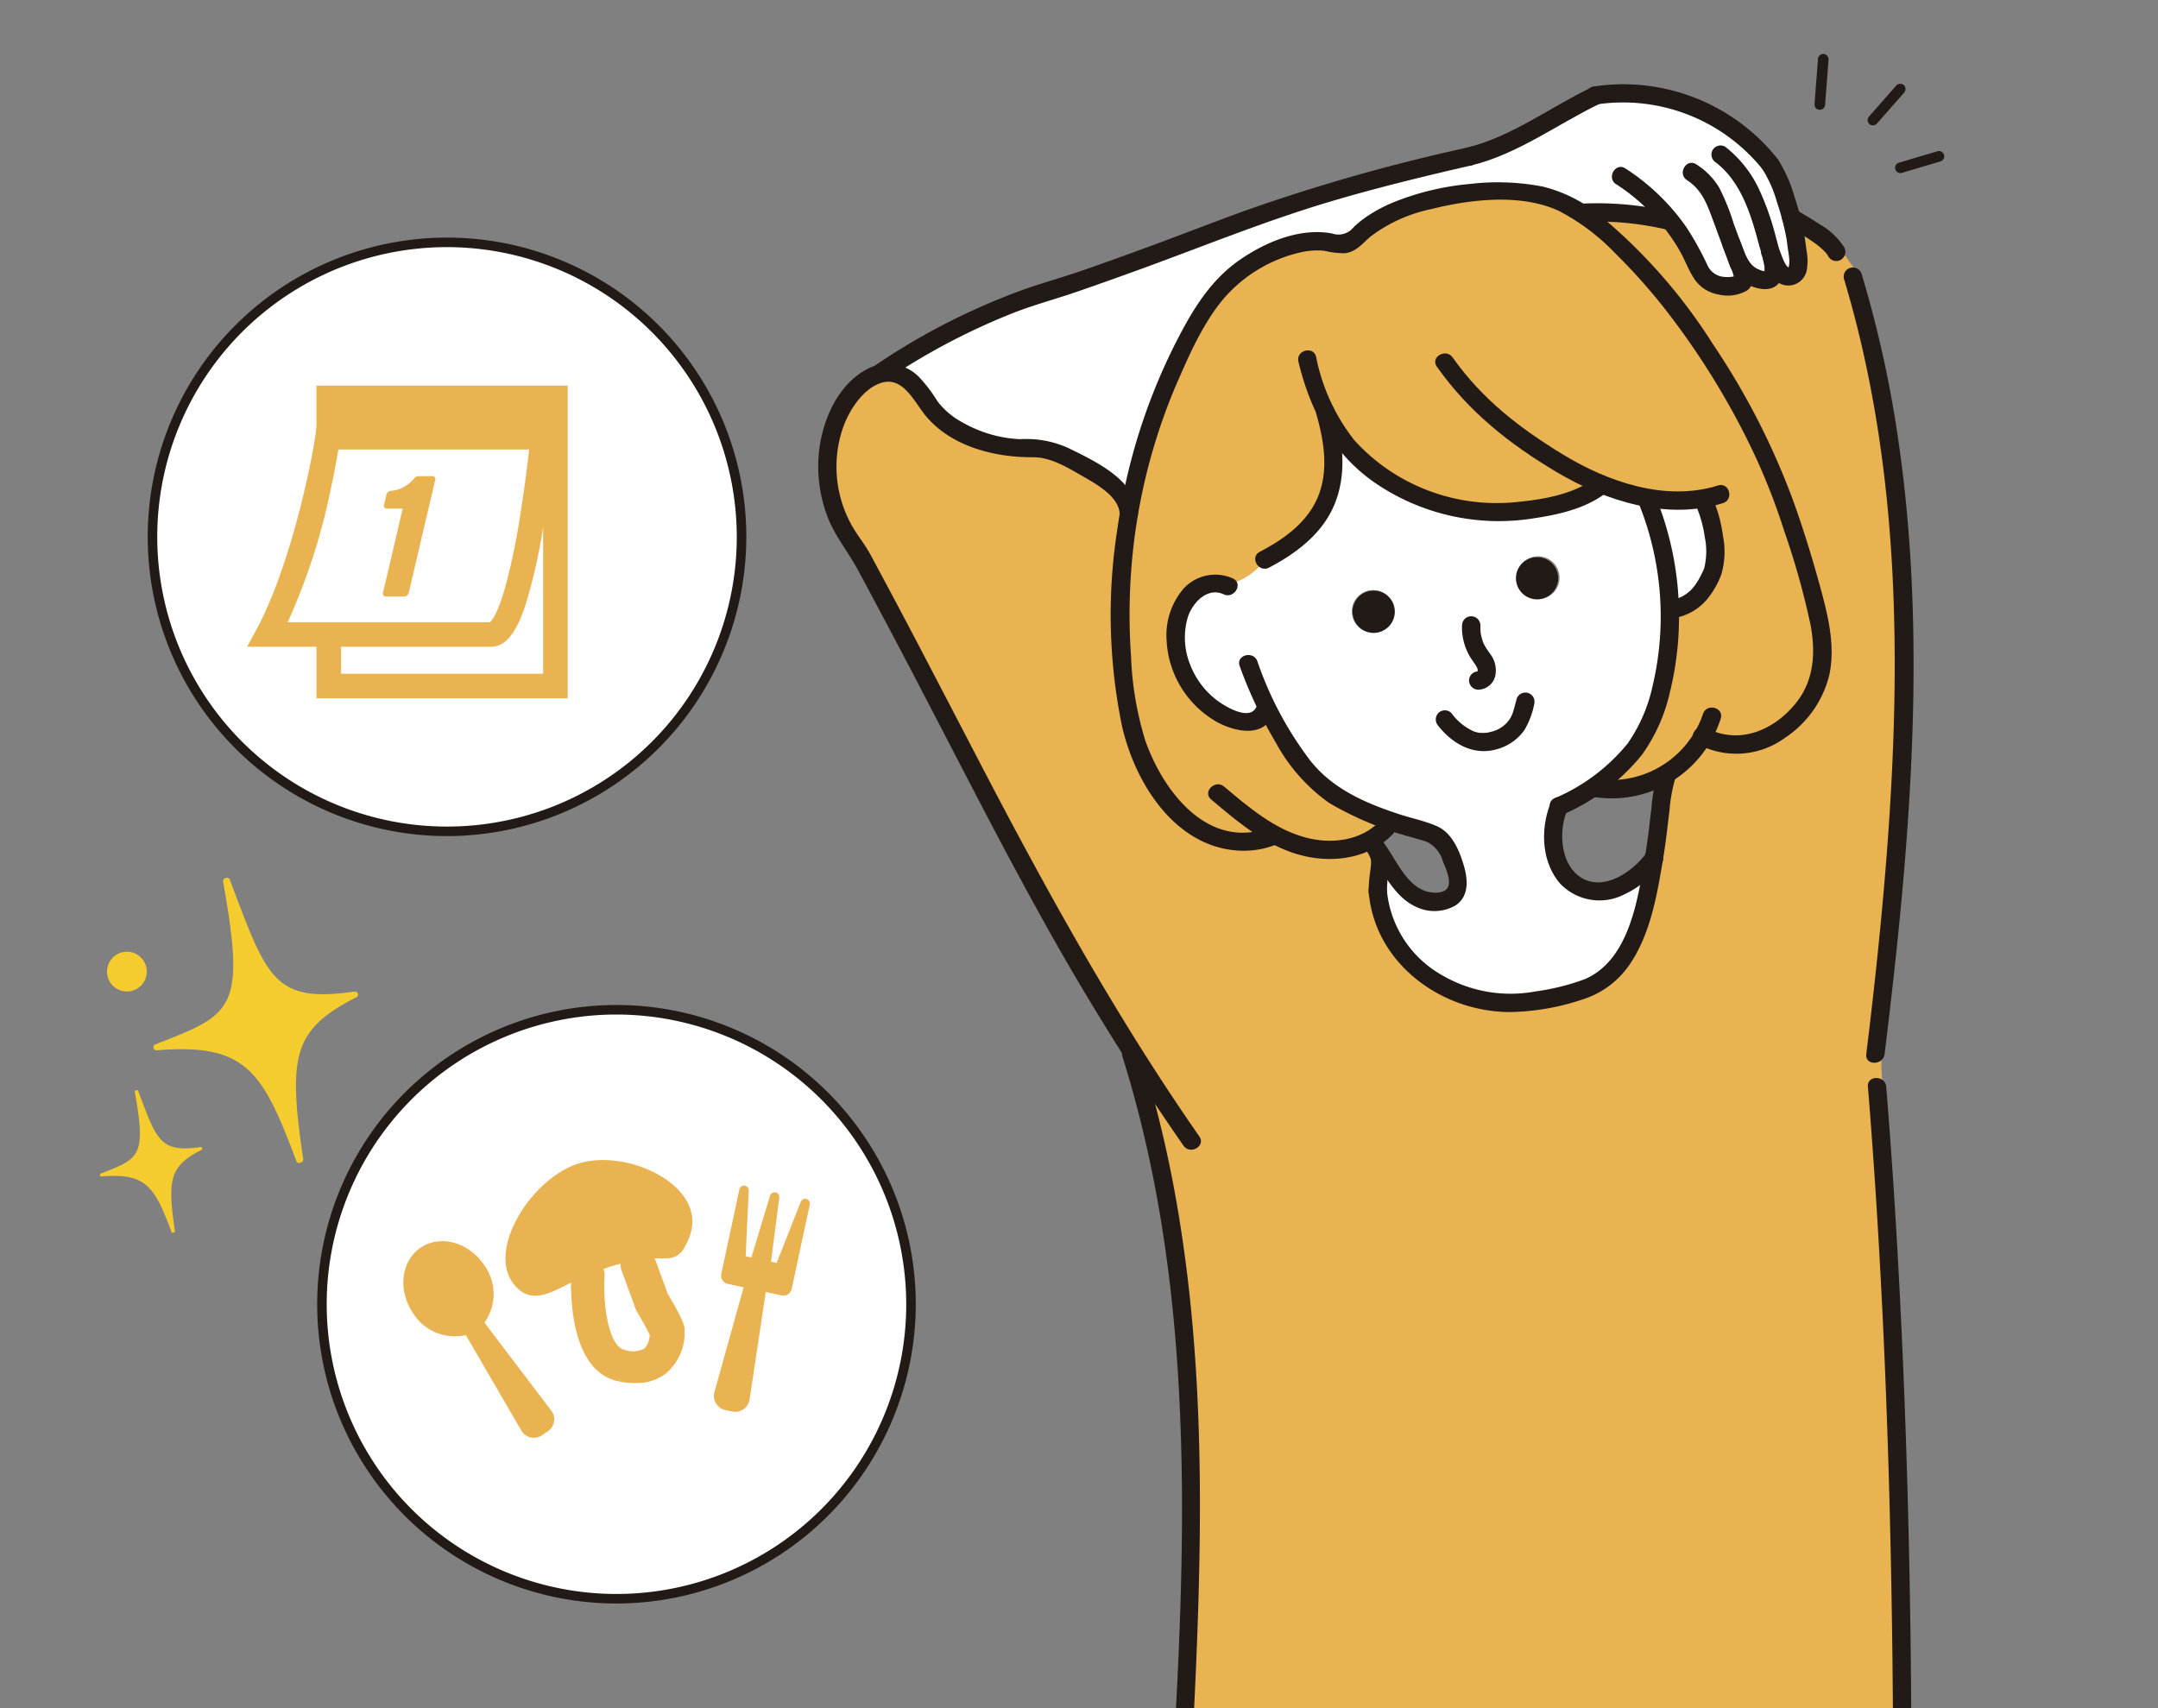 <svg xmlns="http://www.w3.org/2000/svg" xmlns:xlink="http://www.w3.org/1999/xlink" width="240" height="190" viewBox="0 0 240 190">
  <rect x="0" y="0" width="240" height="190" fill="#808080" stroke="none"/>
  <defs>
    <clipPath id="clip-path">
      <rect id="長方形_200" data-name="長方形 200" width="240" height="190" transform="translate(0.367 0.073)" fill="none"/>
    </clipPath>
    <clipPath id="clip-path-2">
      <rect id="長方形_312" data-name="長方形 312" width="66.573" height="66.572" fill="none"/>
    </clipPath>
    <clipPath id="clip-path-3">
      <rect id="長方形_313" data-name="長方形 313" width="66.573" height="66.573" fill="none"/>
    </clipPath>
    <clipPath id="clip-path-4">
      <rect id="長方形_319" data-name="長方形 319" width="125.226" height="193.957" fill="none"/>
    </clipPath>
  </defs>
  <g id="イラスト" transform="translate(-0.367 -0.073)" clip-path="url(#clip-path)">
    <g id="グループ_517" data-name="グループ 517" transform="translate(35.641 111.861)">
      <g id="グループ_516" data-name="グループ 516" transform="translate(0)" clip-path="url(#clip-path-2)">
        <path id="パス_1634" data-name="パス 1634" d="M67.012,34.256A32.756,32.756,0,1,1,34.256,1.5,32.756,32.756,0,0,1,67.012,34.256" transform="translate(-0.97 -0.97)" fill="#fff"/>
        <path id="パス_1635" data-name="パス 1635" d="M33.286,66.572A33.286,33.286,0,1,1,66.573,33.286,33.324,33.324,0,0,1,33.286,66.572m0-65.512A32.226,32.226,0,1,0,65.512,33.286,32.262,32.262,0,0,0,33.286,1.06" fill="#221a17"/>
        <path id="パス_1636" data-name="パス 1636" d="M79.741,57.231c2.076-5.687-7.268-9.922-12.669-7.958s-10.4,10.414-6.328,13.91c1.618,1.39,3.377.492,5.8-.762-.023,2.938.439,9.936,5.235,10.966a8.7,8.7,0,0,0,2.264.2,5.314,5.314,0,0,0,3.034-1.043,5.932,5.932,0,0,0,2.1-4.661c.03-.485.046-.987-1.888-4.242l-1.43-3.924c1.971.043,2.9.218,3.885-2.486" transform="translate(-38.311 -31.54)" fill="#eab352"/>
        <path id="パス_1637" data-name="パス 1637" d="M95.234,89.341a2.331,2.331,0,0,1-.6,1.538,2.9,2.9,0,0,1-2.192.135c-1.769-.38-2.43-5.021-2.225-8.226a1.811,1.811,0,0,0-.112-.762l.155-.063a15.022,15.022,0,0,1,1.726-.528,1.834,1.834,0,0,0,.106.693l1.568,4.3a1.913,1.913,0,0,0,.152.323c.545.911,1.185,2.063,1.423,2.585" transform="translate(-58.254 -52.649)" fill="#fff"/>
        <path id="パス_1638" data-name="パス 1638" d="M29.056,75.027h0c-2.187,1.46-2.59,4.712-.9,7.244a5.467,5.467,0,0,0,5.9,2.492l6.173,10.613a1.609,1.609,0,0,0,2.194.6c.032-.018.064-.038.094-.058l.01-.007.635-.423a1.612,1.612,0,0,0,.464-2.227c-.023-.035-.047-.068-.071-.1l-7.424-9.78a5.465,5.465,0,0,0-.029-6.394c-1.693-2.539-4.85-3.418-7.039-1.961" transform="translate(-17.526 -48.051)" fill="#eab352"/>
        <path id="パス_1639" data-name="パス 1639" d="M135.081,58.336a.523.523,0,0,0-.6.319l-2.688,6.8-.625-.134.922-7.137a.525.525,0,0,0-1.022-.219l-2.085,6.888-.633-.136.337-7.307a.523.523,0,0,0-1.035-.134l-2.013,9.39a.946.946,0,0,0,.726,1.122l1.761.378L124.879,79.8a1.61,1.61,0,0,0,1.1,1.99c.035.01.071.019.106.027l.012,0,.747.16a1.609,1.609,0,0,0,1.919-1.22c.009-.04.017-.081.022-.121l1.8-11.943,1.761.378a.945.945,0,0,0,1.122-.726l2.013-9.39a.525.525,0,0,0-.405-.622" transform="translate(-80.695 -36.764)" fill="#eab352"/>
      </g>
    </g>
    <g id="グループ_519" data-name="グループ 519" transform="translate(16.795 26.501)">
      <g id="グループ_518" data-name="グループ 518" clip-path="url(#clip-path-3)">
        <path id="パス_1640" data-name="パス 1640" d="M67.012,34.256A32.756,32.756,0,1,1,34.256,1.5,32.756,32.756,0,0,1,67.012,34.256" transform="translate(-0.97 -0.97)" fill="#fff"/>
        <path id="パス_1641" data-name="パス 1641" d="M33.286,66.573A33.286,33.286,0,1,1,66.573,33.286,33.324,33.324,0,0,1,33.286,66.573m0-65.512A32.226,32.226,0,1,0,65.512,33.286,32.262,32.262,0,0,0,33.286,1.06" fill="#221a17"/>
        <path id="パス_1642" data-name="パス 1642" d="M38.987,46.583v4.3c0,1.952-2.62,15.3-6.623,22.728l-1.086,2.016h7.71v5.732H66.93V46.583Zm1.659,11.188c.32-1.5.577-2.883.782-4.089H62.647c-.231,1.981-.536,4.345-.91,6.738A75.882,75.882,0,0,1,60.01,68.9c-.874,3.107-1.553,3.85-1.73,4H35.788a69.6,69.6,0,0,0,4.857-15.125m1.077,20.857v-3H58.395c2.094,0,3.2-2.646,3.936-4.95a63.607,63.607,0,0,0,1.864-8.326V78.629Z" transform="translate(-20.221 -30.116)" fill="#eab352"/>
        <path id="パス_1643" data-name="パス 1643" d="M79.5,75.069H77.906a.534.534,0,0,0-.419.228,3.847,3.847,0,0,1-2.65,1.422.55.55,0,0,0-.456.4l-.269,1.148a.313.313,0,0,0,.312.407h1.767L74,88.05a.313.313,0,0,0,.312.407h2.053a.546.546,0,0,0,.5-.407L79.81,75.476a.313.313,0,0,0-.312-.407" transform="translate(-47.835 -48.533)" fill="#eab352"/>
      </g>
    </g>
    <g id="グループ_525" data-name="グループ 525" transform="translate(91.367 6.095)">
      <g id="グループ_524" data-name="グループ 524" clip-path="url(#clip-path-4)">
        <path id="パス_1693" data-name="パス 1693" d="M109.333,6.189l-.046,0a.588.588,0,0,1-.542-.632l.383-5.011a.589.589,0,1,1,1.174.09l-.383,5.011a.588.588,0,0,1-.586.544" transform="translate(2.056 0)" fill="#221a17"/>
        <path id="パス_1694" data-name="パス 1694" d="M115.132,7.862a.589.589,0,0,1-.442-.977l3.051-3.469a.589.589,0,0,1,.884.777l-3.051,3.469a.587.587,0,0,1-.442.2" transform="translate(2.165 0.061)" fill="#221a17"/>
        <path id="パス_1695" data-name="パス 1695" d="M118.126,13.03a.589.589,0,0,1-.167-1.153l4.29-1.273a.588.588,0,1,1,.334,1.128l-4.289,1.274a.6.6,0,0,1-.168.024" transform="translate(2.222 0.2)" fill="#221a17"/>
        <path id="パス_1696" data-name="パス 1696" d="M63.018,60.913a2.354,2.354,0,1,1-2.355-2.354,2.356,2.356,0,0,1,2.355,2.354" transform="translate(1.102 1.107)" fill="#484848"/>
        <path id="パス_1697" data-name="パス 1697" d="M77.933,70.825a10.36,10.36,0,0,1-.862,2.514,5.151,5.151,0,0,1-4.261,2.442A6.105,6.105,0,0,1,67.983,73.1a.607.607,0,0,1,0-.833.593.593,0,0,1,.832,0,6.146,6.146,0,0,0,2.663,2.143,4.041,4.041,0,0,0,4.488-1.515,8.606,8.606,0,0,0,.832-2.378.588.588,0,0,1,1.133.312" transform="translate(1.282 1.325)" fill="#484848"/>
        <path id="パス_1698" data-name="パス 1698" d="M97.88,54.965a6.244,6.244,0,0,1-.185,1.439,4.664,4.664,0,0,1-.374.939,8.325,8.325,0,0,1-1.327,2.074,5.025,5.025,0,0,1-2.484,1.515c-.05-.73-.112-1.456-.2-2.177a45.244,45.244,0,0,0-2.489-10.414,21.277,21.277,0,0,0,5.762.061,15.222,15.222,0,0,1,1.3,6.563" transform="translate(1.717 0.914)" fill="#fff"/>
        <path id="パス_1699" data-name="パス 1699" d="M43.035,58.074c-.123,0-.248,0-.371,0a2.031,2.031,0,0,1,.324-.015.265.265,0,0,0,.047.012" transform="translate(0.806 1.098)" fill="#fff"/>
        <path id="パス_1700" data-name="パス 1700" d="M63.018,60.913a2.354,2.354,0,1,1-2.355-2.354,2.356,2.356,0,0,1,2.355,2.354" transform="translate(1.102 1.107)" fill="#fff"/>
        <path id="パス_1701" data-name="パス 1701" d="M73.541,67.865a1.551,1.551,0,0,1-1.487,1.224c-.756-.029-.756-1.206,0-1.177.089,0,.109.006.171-.041a.653.653,0,0,0,.144-.206.8.8,0,0,0,.026-.553,6.972,6.972,0,0,0-.9-1.513,6.016,6.016,0,0,1-.807-3.231.589.589,0,0,1,1.178,0,5.209,5.209,0,0,0,.323,2A7.707,7.707,0,0,0,73,65.748a2.575,2.575,0,0,1,.536,2.116" transform="translate(1.336 1.168)" fill="#fff"/>
        <path id="パス_1702" data-name="パス 1702" d="M77.933,70.825a10.36,10.36,0,0,1-.862,2.514,5.151,5.151,0,0,1-4.261,2.442A6.105,6.105,0,0,1,67.983,73.1a.607.607,0,0,1,0-.833.593.593,0,0,1,.832,0,6.146,6.146,0,0,0,2.663,2.143,4.041,4.041,0,0,0,4.488-1.515,8.606,8.606,0,0,0,.832-2.378.588.588,0,0,1,1.133.312" transform="translate(1.282 1.325)" fill="#fff"/>
        <path id="パス_1703" data-name="パス 1703" d="M80.862,57.257A2.354,2.354,0,1,1,78.508,54.9a2.356,2.356,0,0,1,2.355,2.355" transform="translate(1.44 1.038)" fill="#fff"/>
        <path id="パス_1704" data-name="パス 1704" d="M48.246,56.323a6.975,6.975,0,0,1-2.913,1.642.429.429,0,0,0-.092-.185,32.378,32.378,0,0,0,3-1.457" transform="translate(0.855 1.065)" fill="#fff"/>
        <path id="パス_1705" data-name="パス 1705" d="M93.554,66.26a37.159,37.159,0,0,1-1.415,5.666,15.482,15.482,0,0,1-2.878,5.109,22.883,22.883,0,0,1-7.7,5.474.587.587,0,0,0-.162.091.474.474,0,0,0-.217.4c-1.045,2.646-.939,6.092.9,8.368-.062-.066-.124-.133-.183-.2-1.927-2.227-2.062-5.706-1.015-8.362a.462.462,0,0,1,.215-.394.509.509,0,0,1,.159-.09,22.4,22.4,0,0,0,7.54-5.365,15.152,15.152,0,0,0,2.819-5A36.086,36.086,0,0,0,93,66.4a28.74,28.74,0,0,0-.089-9.163,38.829,38.829,0,0,0-2.18-8.215v-.006a26.728,26.728,0,0,1-4.376-1.294c-.026.026-.053.047-.079.07a11.094,11.094,0,0,1-2.986,1.487,23.937,23.937,0,0,1-4.356,1.085,26.125,26.125,0,0,1-9.455-.147,23.287,23.287,0,0,1-8.02-3.532,19.066,19.066,0,0,1-4.617-4.321,13.611,13.611,0,0,1,.073,2.108,13.011,13.011,0,0,1-3.743,8.377A20.83,20.83,0,0,1,48.189,56.6c.513-.493.886-.989,1.443-1.449l.023-.019a20.028,20.028,0,0,0,2.757-2.209,8.906,8.906,0,0,0,3.17-4.054,6.92,6.92,0,0,0,.329-1.131,12.324,12.324,0,0,0,.812-3.858,13.727,13.727,0,0,0-.076-2.148,19.508,19.508,0,0,0,4.714,4.409,23.748,23.748,0,0,0,8.185,3.6c.053.013.106.024.158.034a24.546,24.546,0,0,0,3.729.456,28.641,28.641,0,0,0,5.762-.34,24.327,24.327,0,0,0,4.446-1.109,11.344,11.344,0,0,0,3.047-1.516c.03-.025.056-.046.083-.072a27.319,27.319,0,0,0,4.467,1.322v.005a39.712,39.712,0,0,1,2.224,8.388,29.366,29.366,0,0,1,.092,9.348" transform="translate(0.911 0.789)" fill="#fff"/>
        <path id="パス_1706" data-name="パス 1706" d="M43.035,58.074c-.123,0-.248,0-.371,0a2.031,2.031,0,0,1,.324-.015.265.265,0,0,0,.047.012" transform="translate(0.806 1.098)" fill="#eab352"/>
        <path id="パス_1707" data-name="パス 1707" d="M48.727,72.741a1.289,1.289,0,0,1-.179.165,1.69,1.69,0,0,0,.162-.2c.005.012.011.02.017.033" transform="translate(0.918 1.374)" fill="#eab352"/>
        <path id="パス_1708" data-name="パス 1708" d="M48.246,56.323a6.975,6.975,0,0,1-2.913,1.642.429.429,0,0,0-.092-.185,32.378,32.378,0,0,0,3-1.457" transform="translate(0.855 1.065)" fill="#eab352"/>
        <path id="パス_1709" data-name="パス 1709" d="M73.034,50.084a10.534,10.534,0,0,1-2.222-.1,10.414,10.414,0,0,1-1.506-.36,24.4,24.4,0,0,0,3.728.456" transform="translate(1.31 0.938)" fill="#eab352"/>
        <path id="パス_1710" data-name="パス 1710" d="M108.161,23.742a.527.527,0,0,1-.195.271.481.481,0,0,1-.253.044c-.014,0-.179-.041-.179-.041-.354-.159-.6-.7-.768-1.1s-.3-.821-.488-1.212c-.168-.647-.333-1.3-.513-1.939a27.331,27.331,0,0,0-1.76-4.8,12.317,12.317,0,0,0-3.52-4.39.594.594,0,0,0-.806.212.606.606,0,0,0,.212.806c2.355,1.8,3.572,4.647,4.42,7.4.294.966.574,1.943.821,2.925a.656.656,0,0,0,.059.235c.073.3.147.6.215.892s.309,1.151-.018,1.36c-.406.262-1.216-.174-1.565-.368a2.775,2.775,0,0,1-1.072-1.354c-.285-.588-.511-1.2-.776-1.8q-.353-.963-.712-1.931A27.052,27.052,0,0,0,99.742,15.1a7.326,7.326,0,0,0-2.475-2.57c-.639-.412-1.231.606-.6,1.016a6.016,6.016,0,0,1,1.917,1.916,17.078,17.078,0,0,1,1.262,3.043c.429,1.168.862,2.336,1.291,3.5q.318.86.633,1.718c.106.286.221.572.318.86.048.144.124.276.024.365a1.4,1.4,0,0,1-.578.132,4.09,4.09,0,0,1-.741.038,3.063,3.063,0,0,1-1.219-.256c-.951-.438-1.292-1.431-1.713-2.313a23.433,23.433,0,0,0-8.484-9.568c-.639-.412-1.23.606-.592,1.016a22.389,22.389,0,0,1,4.236,3.537,35.32,35.32,0,0,0-8.255-.574,13.566,13.566,0,0,0-4.685-1.956,26.634,26.634,0,0,0-7.981-.212,28.975,28.975,0,0,0-8.252,2.039,14.831,14.831,0,0,0-3.217,1.813A9.941,9.941,0,0,0,59.4,19.743a1.846,1.846,0,0,1-1.936.665c-3.637-.913-7.572.7-10.539,2.76a16.289,16.289,0,0,0-3.776,3.6,34.607,34.607,0,0,0-2.837,4.777A65.378,65.378,0,0,0,34.2,48.859,9.307,9.307,0,0,0,32.02,46.74a30.955,30.955,0,0,0-4.856-2.782,7.26,7.26,0,0,0-3.052-.818,28.922,28.922,0,0,1-2.913-.035,17.021,17.021,0,0,1-3.252-.86,13.727,13.727,0,0,1-2.9-1.373,8.341,8.341,0,0,1-2.316-2.132,12.92,12.92,0,0,0-2.269-2.86,5.216,5.216,0,0,0-1.909-1,74.215,74.215,0,0,1,12.416-6.418c1.194-.483,2.407-.93,3.637-1.325.582-.185,1.165-.359,1.754-.518.677-.179,1.33-.415,1.992-.645q3.731-1.288,7.437-2.645c3.631-1.328,7.239-2.719,10.865-4.061,3.212-1.189,6.449-2.3,9.73-3.29,4.538-1.36,9.138-2.508,13.749-3.591.742-.173,1.487-.347,2.23-.518,3.9-.933,7.317-3.146,10.789-5.062,1.115-.612,2.243-1.2,3.387-1.75a20.257,20.257,0,0,1,15.477,4.2,19.739,19.739,0,0,1,3.231,3.264,12.288,12.288,0,0,1,1.336,2.861,35.206,35.206,0,0,1,1.066,3.566,28.533,28.533,0,0,1,.58,3.388,3.037,3.037,0,0,1-.062,1.409" transform="translate(0.162 0.091)" fill="#fff"/>
        <path id="パス_1711" data-name="パス 1711" d="M119.963,94.445c.574-6.309,1.015-12.633,1.227-18.966a182.513,182.513,0,0,0-1.53-32.739,127.951,127.951,0,0,0-3.028-14.692,25.306,25.306,0,0,0-1.018-3.56,10.685,10.685,0,0,0-1.024-1.572c-.347-.515-.68-1.044-1.03-1.56A8.857,8.857,0,0,0,111.12,19.2c-.79-.533-1.616-1.01-2.428-1.507-.171-.621-.363-1.239-.562-1.848a15.148,15.148,0,0,0-1.742-3.94.545.545,0,0,0-.053-.062.625.625,0,0,1-.038-.058A21.474,21.474,0,0,0,91.255,3.755a20.253,20.253,0,0,0-4.909.188.436.436,0,0,0-.192.085c-2.48,1.186-4.841,2.59-7.247,3.915a27.16,27.16,0,0,1-6.707,2.81c-4.908,1.127-9.808,2.313-14.647,3.717-3.363.974-6.686,2.078-9.973,3.281-3.517,1.284-7.007,2.637-10.518,3.935q-3.5,1.293-7.027,2.531c-1.339.471-2.672.965-4.041,1.342-1.194.329-2.374.718-3.537,1.147A75.372,75.372,0,0,0,8.092,33.892q-.737.469-1.456.96a.634.634,0,0,0-.136.129,5.918,5.918,0,0,0-1.913,1.08C1.306,38.731.073,43.268.509,47.345a14.876,14.876,0,0,0,1.857,5.882,12.151,12.151,0,0,0,.826,1.245c.145.192.3.374.447.565a6.551,6.551,0,0,1,.536.938q1.006,1.868,2.007,3.74Q9.788,66.47,13.31,73.271c2.078,3.994,4.144,7.99,6.239,11.975,1.94,3.7,3.909,7.378,5.939,11.024q3.028,5.442,6.271,10.763,1.214,1.985,2.463,3.943a.533.533,0,0,0,.009.332,147.1,147.1,0,0,1,6.092,33.673,282.653,282.653,0,0,1,.209,32.038c-.221,5.3-.527,10.592-.8,15.883a.593.593,0,0,0,.589.589h76.947c1.042,0,2.113.07,3.152,0,.044,0,.091,0,.134,0a.6.6,0,0,0,.589-.589q.023-21.833-.789-43.654-.4-10.365-1.03-20.718c-.332-5.355-.829-10.7-1.1-16.062a48.014,48.014,0,0,1,.689-7.719q.578-5.146,1.054-10.3M11.736,39.179c-.391-.5-.712-1.039-1.069-1.551.41.511.742,1.071,1.119,1.612l-.05-.061M49.458,74.21a1.891,1.891,0,0,0,.161-.2c.006.012.012.02.018.033a1.421,1.421,0,0,1-.179.165m12.3,17.021c-.014.124-.025.254-.041.38.012-.162.03-.324.047-.486.042-.349.1-.7.132-1.05-.023.389-.091.771-.139,1.156m1.976-5.361.264.092c1.318.438,2.663.8,3.985,1.236.883.291,1.262,1.094,1.649,1.88A8.315,8.315,0,0,1,70.5,91.85a1.374,1.374,0,0,1-.712,1.545,3.23,3.23,0,0,1-2.04.139c-1.439-.324-2.513-1.707-3.334-2.837-.447-.618-.863-1.259-1.278-1.9a10.343,10.343,0,0,0-.906-1.269,7.805,7.805,0,0,0,1.356-1.145.557.557,0,0,0,.148-.515m29.348-2.1c-.215,1.786-.406,3.575-.7,5.353-1.421,1.874-3.62,3.519-6.092,3.32a4.466,4.466,0,0,1-3.781-3.793,8.013,8.013,0,0,1,.335-4.633,30.831,30.831,0,0,0,3.435-1.9c.023.006.044.015.067.021a12.547,12.547,0,0,0,7.139-1.072c-.192.89-.291,1.8-.4,2.7m1.371-16.789a37.057,37.057,0,0,1-1.415,5.665,15.462,15.462,0,0,1-2.878,5.109,22.854,22.854,0,0,1-7.7,5.474.611.611,0,0,0-.161.092.472.472,0,0,0-.218.4c-1.045,2.645-.939,6.091.9,8.366A.022.022,0,0,0,83,92.1c.039.053.079.1.123.154A5.738,5.738,0,0,0,89.907,93.4c.692-.3.746-1.813,1.319-2.269.245-.188,1.016-.435,1.239-.65-.265,1.381-.534,3.914-.922,5.262A20.661,20.661,0,0,1,89.9,99.91a8.99,8.99,0,0,1-1.928,2.525,5.837,5.837,0,0,1-1.044.789c-.195.121-.394.232-.6.338-.1.048-.2.1-.3.145-.065.03-.229.106-.268.12-.017.009-.1.042-.126.053-.047.018-.095.036-.142.056-.114.044-.223.083-.338.121-.223.078-.444.15-.671.217-.476.142-.956.259-1.442.368-1.153.259-2.325.513-3.493.692a15.8,15.8,0,0,1-10.83-2.269,12.908,12.908,0,0,1-5.844-8.319,10.686,10.686,0,0,1-.159-1.259,17.6,17.6,0,0,1,.129-1.928c.02-.162.044-.327.065-.488.011.017.023.032.035.05.086.126.168.253.257.373a9.828,9.828,0,0,0,3.275,3.24,4.221,4.221,0,0,0,4.565-.326,2.65,2.65,0,0,0,.709-2.31,8.417,8.417,0,0,0-.251-1.275,11.7,11.7,0,0,0-.7-1.857,4.793,4.793,0,0,0-1.878-2.4,10.672,10.672,0,0,0-1.972-.668c-1.627-.491-3.248-.994-4.838-1.607a24.1,24.1,0,0,1-5.23-2.654,15.338,15.338,0,0,1-3.36-3.525,43.244,43.244,0,0,1-5.5-10.671.6.6,0,0,0-.185-.268h0c-.412-.341-.783.588-.559,1.2a39.616,39.616,0,0,0,1.6,4.178.791.791,0,0,0-.209.3,1.4,1.4,0,0,1-1.313.762,2.628,2.628,0,0,1-.614-.033A6.911,6.911,0,0,1,44.5,72.7a9.384,9.384,0,0,1-3.146-3c-1.6-2.461-2.263-5.963-.739-8.626a3.907,3.907,0,0,1,2.84-1.972h0a2.029,2.029,0,0,1,.324-.014.261.261,0,0,0,.047.011c.678-.008,1.312.023,1.763.033.015-.006.033-.009.047-.014.188-.05.368-.1.536-.159a.416.416,0,0,0-.091-.185,32.378,32.378,0,0,0,3-1.457c.511-.491.885-.988,1.442-1.448l.023-.02c1.1-.91,2-1.593,2.757-2.207a8.918,8.918,0,0,0,3.17-4.055,6.92,6.92,0,0,0,.329-1.131,12.332,12.332,0,0,0,.813-3.858,13.87,13.87,0,0,0-.077-2.149,19.488,19.488,0,0,0,4.714,4.409,23.778,23.778,0,0,0,8.185,3.6c.053.012.106.023.159.033a24.4,24.4,0,0,0,3.728.456,28.71,28.71,0,0,0,5.762-.338,24.413,24.413,0,0,0,4.446-1.11,11.4,11.4,0,0,0,3.047-1.516c.03-.026.056-.047.083-.073a27.149,27.149,0,0,0,4.467,1.322v.006a39.75,39.75,0,0,1,2.225,8.387,29.4,29.4,0,0,1,.091,9.349M95.169,80.1l.006-.017c.156-.1.309-.206.462-.315-.153.117-.309.229-.468.332m4.42-24.291a6.2,6.2,0,0,1-.185,1.44,4.675,4.675,0,0,1-.373.938A8.339,8.339,0,0,1,97.7,60.261a5.029,5.029,0,0,1-2.484,1.516c-.05-.731-.112-1.457-.2-2.178a45.259,45.259,0,0,0-2.49-10.414,21.237,21.237,0,0,0,5.762.062,15.218,15.218,0,0,1,1.3,6.562M103.453,25.2a.425.425,0,0,0,.014-.082c.014.008.03.014.047.023-.02.02-.041.041-.061.058m4.861-1.436a.527.527,0,0,1-.195.271.481.481,0,0,1-.253.044c-.014,0-.179-.041-.179-.041-.354-.159-.6-.7-.768-1.1s-.3-.821-.488-1.212c-.168-.647-.333-1.3-.513-1.939a27.331,27.331,0,0,0-1.76-4.8,12.317,12.317,0,0,0-3.52-4.39.594.594,0,0,0-.806.212.606.606,0,0,0,.212.806c2.355,1.8,3.572,4.647,4.42,7.4.294.966.574,1.943.821,2.925a.656.656,0,0,0,.059.235c.073.3.147.6.215.892s.309,1.151-.018,1.36c-.406.262-1.216-.174-1.565-.368a2.775,2.775,0,0,1-1.072-1.354c-.285-.588-.511-1.2-.776-1.8q-.353-.963-.712-1.931A27.052,27.052,0,0,0,99.9,15.126a7.326,7.326,0,0,0-2.475-2.57c-.639-.412-1.231.606-.6,1.016a6.016,6.016,0,0,1,1.917,1.916A17.078,17.078,0,0,1,100,18.531c.429,1.168.862,2.336,1.291,3.5q.318.86.633,1.718c.106.286.221.572.318.86.048.144.124.276.024.365a1.4,1.4,0,0,1-.578.132,4.09,4.09,0,0,1-.741.038,3.063,3.063,0,0,1-1.219-.256c-.951-.438-1.292-1.431-1.713-2.313a23.433,23.433,0,0,0-8.484-9.568c-.639-.412-1.23.606-.592,1.016a22.389,22.389,0,0,1,4.236,3.537,35.32,35.32,0,0,0-8.255-.574,13.566,13.566,0,0,0-4.685-1.956,26.634,26.634,0,0,0-7.981-.212,28.975,28.975,0,0,0-8.252,2.039,14.831,14.831,0,0,0-3.217,1.813,9.941,9.941,0,0,0-1.233,1.092,1.846,1.846,0,0,1-1.936.665c-3.637-.913-7.572.7-10.539,2.76a16.289,16.289,0,0,0-3.776,3.6,34.607,34.607,0,0,0-2.837,4.777,65.378,65.378,0,0,0-6.112,17.318,9.307,9.307,0,0,0-2.184-2.118,30.955,30.955,0,0,0-4.856-2.782,7.26,7.26,0,0,0-3.052-.818,28.922,28.922,0,0,1-2.913-.035,17.021,17.021,0,0,1-3.252-.86,13.727,13.727,0,0,1-2.9-1.373,8.341,8.341,0,0,1-2.316-2.132,12.92,12.92,0,0,0-2.269-2.86,5.216,5.216,0,0,0-1.909-1,74.215,74.215,0,0,1,12.416-6.418c1.194-.483,2.407-.93,3.637-1.325.582-.185,1.165-.359,1.754-.518.677-.179,1.33-.415,1.992-.645q3.731-1.288,7.437-2.645c3.631-1.328,7.239-2.719,10.865-4.061,3.212-1.189,6.449-2.3,9.73-3.29,4.538-1.36,9.138-2.508,13.749-3.591.742-.173,1.487-.347,2.23-.518,3.9-.933,7.317-3.146,10.789-5.062,1.115-.612,2.243-1.2,3.387-1.75a20.257,20.257,0,0,1,15.477,4.2,19.739,19.739,0,0,1,3.231,3.264,12.288,12.288,0,0,1,1.336,2.861,35.206,35.206,0,0,1,1.066,3.566,28.533,28.533,0,0,1,.58,3.388,3.037,3.037,0,0,1-.062,1.409" transform="translate(0.008 0.07)" fill="#eab352"/>
        <path id="パス_1712" data-name="パス 1712" d="M93.879,78.355c-.153.117-.309.229-.468.332,0-.005,0-.011.006-.017.156-.1.309-.206.462-.315" transform="translate(1.766 1.481)" fill="#eab352"/>
        <path id="パス_1713" data-name="パス 1713" d="M83.141,91.361c-.045-.05-.686.306-.724.252A.027.027,0,0,1,82.4,91.6c-.062-.066-.124-.134-.183-.2m0-1.006c-1.945-2.248-2.082-4.75-1.025-7.431a.467.467,0,0,1,.217-.4.524.524,0,0,1,.16-.089,22.615,22.615,0,0,0,7.606-5.412,15.245,15.245,0,0,0,2.844-5.05,36.286,36.286,0,0,0,1.4-5.6,28.964,28.964,0,0,0-.09-9.241,39.166,39.166,0,0,0-2.2-8.289v-.006a26.863,26.863,0,0,1-4.414-1.306c-.028.026-.054.048-.08.071a11.183,11.183,0,0,1-3.013,1.5,24.093,24.093,0,0,1-4.395,1.1,26.349,26.349,0,0,1-9.538-.149,23.446,23.446,0,0,1-8.09-3.562,19.245,19.245,0,0,1-4.657-4.359,13.844,13.844,0,0,1,.074,2.126c-.152,3.212-2.217,6.317-4.425,8.624a15.1,15.1,0,0,1-4.223,3.24,7.38,7.38,0,0,1-3,1.892c-.173.042-.442.24-.632.291-.015.006-.033.009-.048.014-.454-.008-1.1-.041-1.778-.033-.124,0-.25,0-.374,0h0a3.94,3.94,0,0,0-2.865,1.989c-1.538,2.687-.872,6.22.746,8.7a11.089,11.089,0,0,0,3.279,3.443,5.829,5.829,0,0,0,2.067.8,2.941,2.941,0,0,0,.664.128c.549-.03,1.619.27,1.829-.262a7.308,7.308,0,0,1,.76-.808c-.757-1.579-.576-2.393-1.886-4.251-.379-.538-.239-1.406.176-1.063l-.351-.539a7.184,7.184,0,0,1,.776.858A38.185,38.185,0,0,0,52.687,77.5a15.441,15.441,0,0,0,3.391,3.556,24.284,24.284,0,0,0,5.275,2.678c1.6.617,3.239,1.126,4.881,1.621a10.794,10.794,0,0,1,1.99.675,4.835,4.835,0,0,1,1.893,2.422,11.773,11.773,0,0,1,.707,1.874c.116.421-.487.973-.436,1.409.092.853.037.57-.616,1.176-1.187,1.108-2.638.7-4,0-1.386-.707-2.434-2.314-3.319-3.558-.089-.122-.285,1.121-.371.993-.012-.017.093.247.08.228-.02.164-.045.33-.065.493a18.117,18.117,0,0,0-.358,1.942,14.7,14.7,0,0,0,.244,1.48,12.822,12.822,0,0,0,6.039,8.185,15.933,15.933,0,0,0,10.926,2.289c1.178-.181,2.36-.436,3.523-.7.49-.11.974-.228,1.455-.371.228-.068.451-.14.677-.22.116-.039.226-.076.341-.121.048-.021.1-.039.143-.056.023-.012.11-.045.127-.054.039-.014.206-.092.271-.121.1-.045.2-.1.3-.146.2-.107.407-.22.6-.341a5.912,5.912,0,0,0,1.055-.8,9.1,9.1,0,0,0,1.944-2.547,20.879,20.879,0,0,0,1.654-4.2c.392-1.359.663-3.916.931-5.307-.226.217-.169.055-.416.246a8.792,8.792,0,0,1-1.873,1.247c-2.316,1.012-5.72.932-7.459-1.083M60.525,63.526a2.377,2.377,0,1,1,2.793-2.8,2.37,2.37,0,0,1-2.793,2.8m12-.8a5.262,5.262,0,0,0,.327,2.019,7.819,7.819,0,0,0,.822,1.392,2.6,2.6,0,0,1,.54,2.135,1.565,1.565,0,0,1-1.5,1.235c-.763-.03-.763-1.217,0-1.187.089,0,.11.005.172-.042a.671.671,0,0,0,.146-.208.812.812,0,0,0,.026-.558,7.011,7.011,0,0,0-.909-1.525,6.084,6.084,0,0,1-.813-3.26.594.594,0,0,1,1.187,0m6.066,8.69a10.45,10.45,0,0,1-.87,2.535,5.193,5.193,0,0,1-4.3,2.464,6.158,6.158,0,0,1-4.868-2.707.612.612,0,0,1,0-.841.6.6,0,0,1,.841,0,6.2,6.2,0,0,0,2.686,2.162A4.076,4.076,0,0,0,76.606,73.5a8.643,8.643,0,0,0,.84-2.4.593.593,0,0,1,1.143.315m.276-11.646a2.377,2.377,0,1,1,2.794-2.8,2.367,2.367,0,0,1-2.794,2.8" transform="translate(0.733 0.797)" fill="#fff"/>
        <path id="パス_1714" data-name="パス 1714" d="M89.721,49.023a33.543,33.543,0,0,1,1.572,20.31,17.816,17.816,0,0,1-2.773,6.426,21.045,21.045,0,0,1-8.148,6.114c-1.183.564-.151,2.322,1.028,1.76a22.96,22.96,0,0,0,8.706-6.611,19.152,19.152,0,0,0,3.093-6.91,35.431,35.431,0,0,0-1.512-21.631c-.469-1.209-2.44-.684-1.965.542" transform="translate(1.509 0.903)" fill="#221a17"/>
        <path id="パス_1715" data-name="パス 1715" d="M54.487,39.3c.872,3.013,1.423,6.423.109,9.4-1.226,2.775-3.782,4.575-6.391,5.935-1.164.607-.134,2.366,1.028,1.76,2.966-1.547,5.815-3.682,7.193-6.828,1.51-3.448,1.043-7.29.025-10.809a1.02,1.02,0,0,0-1.965.542" transform="translate(0.902 0.719)" fill="#221a17"/>
        <path id="パス_1716" data-name="パス 1716" d="M52.417,33.61c1.322,5.488,3.878,10.311,8.623,13.541a24.384,24.384,0,0,0,17.587,3.861c2.632-.383,5.606-1.06,7.79-2.669,1.045-.77.03-2.539-1.028-1.76-2.3,1.69-5.526,2.311-8.3,2.581a21.451,21.451,0,0,1-11.244-1.643,21.137,21.137,0,0,1-7.235-5.214,21.853,21.853,0,0,1-4.229-9.239c-.308-1.274-2.273-.735-1.965.542" transform="translate(0.99 0.611)" fill="#221a17"/>
        <path id="パス_1717" data-name="パス 1717" d="M67.529,34.15c3.541,5.021,8.069,8.6,13.314,11.716,5.4,3.216,12.286,5.409,18.5,3.458,1.247-.391.715-2.359-.541-1.965-5.844,1.834-12.267-.4-17.289-3.465-4.789-2.921-8.967-6.148-12.229-10.772-.75-1.064-2.518-.047-1.76,1.028" transform="translate(1.273 0.618)" fill="#221a17"/>
        <path id="パス_1718" data-name="パス 1718" d="M84.654,81.273a12.709,12.709,0,0,0,14.122-8.691c.414-1.247-1.554-1.782-1.965-.541A10.8,10.8,0,0,1,85.2,79.308a1.055,1.055,0,0,0-1.253.712,1.026,1.026,0,0,0,.711,1.253" transform="translate(1.586 1.348)" fill="#221a17"/>
        <path id="パス_1719" data-name="パス 1719" d="M97.155,76.455a9.162,9.162,0,0,0,9.739-.66,11.728,11.728,0,0,0,4.948-7.007c.628-2.966-.011-6.03-.777-8.908-.912-3.425-1.949-6.84-3.135-10.18A81.871,81.871,0,0,0,98.877,31.96,60.6,60.6,0,0,0,86.588,17.892,16.086,16.086,0,0,0,80,14.473a26.352,26.352,0,0,0-8.121-.3A29.787,29.787,0,0,0,63.6,16.123a16.234,16.234,0,0,0-3.375,1.8,11.469,11.469,0,0,0-1.288,1.061,2.144,2.144,0,0,1-2.392.7c-3.526-.662-7.321.911-10.185,2.876-3.12,2.142-5.01,5.1-6.749,8.39a66.074,66.074,0,0,0-6.951,21.634,61.389,61.389,0,0,0,.531,21.946c1.407,6.127,5.655,13.053,12.45,13.757a9.878,9.878,0,0,0,4.52-.57c1.215-.462.688-2.432-.541-1.965-6.846,2.6-11.875-4-13.861-9.695a36.4,36.4,0,0,1-1.579-9.378,65.856,65.856,0,0,1,.062-10.035A64.689,64.689,0,0,1,39.391,36.08c1.35-3.085,2.872-6.509,5.052-9.1a15.977,15.977,0,0,1,8.565-5.188,8.234,8.234,0,0,1,2.656-.188,9.373,9.373,0,0,0,2.31.274c1.3-.166,1.937-1.094,2.868-1.871A16.882,16.882,0,0,1,67.6,16.964c4.342-1.088,10.012-1.753,14.21.232a23.834,23.834,0,0,1,6.2,4.672,65.223,65.223,0,0,1,6.144,6.979,85.631,85.631,0,0,1,9.214,15.11,70.584,70.584,0,0,1,3.461,8.831,86.334,86.334,0,0,1,2.923,10.418c.575,3.053.41,6.133-1.581,8.653-2.416,3.059-6.327,4.751-9.984,2.836-1.161-.608-2.192,1.15-1.028,1.76" transform="translate(0.604 0.265)" fill="#221a17"/>
        <path id="パス_1720" data-name="パス 1720" d="M71.311,12.307C76.516,11.048,80.93,7.678,85.7,5.394c1.182-.565.15-2.323-1.029-1.76-4.609,2.207-8.878,5.492-13.9,6.707-1.274.309-.735,2.274.542,1.965" transform="translate(1.324 0.067)" fill="#221a17"/>
        <path id="パス_1721" data-name="パス 1721" d="M85.2,5.5a19.907,19.907,0,0,1,18.384,7.433c.807,1.032,2.241-.419,1.442-1.441A21.9,21.9,0,0,0,84.654,3.536c-1.292.2-.743,2.161.542,1.965" transform="translate(1.586 0.062)" fill="#221a17"/>
        <path id="パス_1722" data-name="パス 1722" d="M87.1,14.242a22.2,22.2,0,0,1,5.085,4.531,21.2,21.2,0,0,1,1.962,2.837c.577.989.961,2.106,1.582,3.064A4.062,4.062,0,0,0,98.5,26.516a4.343,4.343,0,0,0,3.185-.464c1.161-.924.337-2.422-.067-3.515q-.721-1.959-1.445-3.918a24.541,24.541,0,0,0-1.614-4,7.877,7.877,0,0,0-2.548-2.587c-1.1-.717-2.125,1.046-1.029,1.76,1.713,1.115,2.269,2.778,2.947,4.616q.607,1.64,1.212,3.285l.652,1.768a3.722,3.722,0,0,1,.45,1.5q.069-.257.14-.514c.123-.021.126-.019.007.008a2.523,2.523,0,0,1-.283.064,3.418,3.418,0,0,1-.431.046,3.319,3.319,0,0,1-1.023-.09,2.236,2.236,0,0,1-1.444-1.322,33.662,33.662,0,0,0-2.3-4.131,24.317,24.317,0,0,0-6.781-6.534c-1.1-.713-2.127,1.05-1.028,1.76" transform="translate(1.637 0.224)" fill="#221a17"/>
        <path id="パス_1723" data-name="パス 1723" d="M98.857,21.484c.582,1.293.986,2.863,2.23,3.695,1.2.8,3.392,1.35,4.153-.306a3.8,3.8,0,0,0,.011-2.45c-.192-.808-.413-1.611-.63-2.413a30.016,30.016,0,0,0-1.834-5.17,12.986,12.986,0,0,0-3.767-4.732,1.025,1.025,0,0,0-1.394.366,1.043,1.043,0,0,0,.365,1.394c2.854,2.2,3.953,5.957,4.826,9.29a18.371,18.371,0,0,1,.576,2.323c.023.187-.07.551.112.44-.169.1-.624-.107-.768-.166-1.289-.525-1.6-2.137-2.12-3.3a1.027,1.027,0,0,0-1.394-.366,1.042,1.042,0,0,0-.366,1.394" transform="translate(1.843 0.188)" fill="#221a17"/>
        <path id="パス_1724" data-name="パス 1724" d="M103.052,22.285a3.015,3.015,0,0,1,.186.446c.114.3.23.6.36.887a3.607,3.607,0,0,0,1.1,1.5A2.09,2.09,0,0,0,108,23.769a5.942,5.942,0,0,0-.025-2.08c-.1-.69-.172-1.386-.3-2.072a30.536,30.536,0,0,0-1.032-3.913,15.94,15.94,0,0,0-1.822-4.152c-.743-1.071-2.51-.053-1.76,1.028a13.979,13.979,0,0,1,1.616,3.666,29.125,29.125,0,0,1,1.063,4.082c.018.1.035.206.05.31-.032-.218.056.477.067.559.05.385.129.808.165,1.16a3.5,3.5,0,0,1,.012.87c-.008.053-.062.22-.062.254-.052.118-.071.146-.059.083.176-.087.177-.1,0-.042.037-.047.19.073-.042-.034.17.078-.057-.076-.1-.125a3.692,3.692,0,0,1-.367-.653c-.209-.463-.357-.988-.6-1.453-.606-1.164-2.366-.134-1.76,1.028" transform="translate(1.945 0.21)" fill="#221a17"/>
        <path id="パス_1725" data-name="パス 1725" d="M63.019,60.912a2.354,2.354,0,1,1-2.355-2.355,2.355,2.355,0,0,1,2.355,2.355" transform="translate(1.102 1.107)" fill="#221a17"/>
        <path id="パス_1726" data-name="パス 1726" d="M67.687,73.408c1.58,1.985,3.9,3.33,6.473,2.6a5.521,5.521,0,0,0,3.1-2.134,9.107,9.107,0,0,0,1.1-2.926,1.02,1.02,0,0,0-1.965-.542c-.112.428-.215.86-.348,1.282a3.307,3.307,0,0,1-.433.981,3.394,3.394,0,0,1-1.992,1.373,5.165,5.165,0,0,1-.543.122c.215-.038-.056.005-.1.008q-.144.011-.287.012a2.574,2.574,0,0,1-1.127-.2,6.258,6.258,0,0,1-2.429-2.015,1.024,1.024,0,0,0-1.441,0,1.044,1.044,0,0,0,0,1.441" transform="translate(1.274 1.317)" fill="#221a17"/>
        <path id="パス_1727" data-name="パス 1727" d="M111.956,24.544c6.191,20.576,6.409,42.218,4.8,63.482-.576,7.6-1.387,15.188-2.314,22.755-.159,1.3,1.88,1.288,2.038,0,2.854-23.3,4.962-47.228,1.177-70.552A126.755,126.755,0,0,0,113.921,24a1.02,1.02,0,0,0-1.965.542" transform="translate(2.115 0.44)" fill="#221a17"/>
        <path id="パス_1728" data-name="パス 1728" d="M95.856,49.267a13.414,13.414,0,0,1,1,3.556,7.8,7.8,0,0,1-.044,3.37,1.555,1.555,0,0,1-.145.378c-.078.171-.158.341-.244.509a7.44,7.44,0,0,1-.7,1.149,4.012,4.012,0,0,1-2.636,1.6,1.052,1.052,0,0,0-1.019,1.019,1.025,1.025,0,0,0,1.019,1.019,6.044,6.044,0,0,0,3.9-1.988,9.454,9.454,0,0,0,1.71-2.914,9.072,9.072,0,0,0,.172-4.333,15.428,15.428,0,0,0-1.252-4.391,1.026,1.026,0,0,0-1.394-.366,1.042,1.042,0,0,0-.366,1.394" transform="translate(1.74 0.902)" fill="#221a17"/>
        <path id="パス_1729" data-name="パス 1729" d="M60.08,91.52c.642,7.918,8,13.351,15.657,13.39a26.621,26.621,0,0,0,8.128-1.4,9.919,9.919,0,0,0,5.151-3.766c2.349-3.338,3.124-7.755,3.776-11.688.213-1.283-1.75-1.834-1.965-.541-.774,4.671-1.708,11.57-6.689,13.728a25.647,25.647,0,0,1-5.49,1.37,15.112,15.112,0,0,1-10.475-1.842,12.111,12.111,0,0,1-6.054-9.253c-.1-1.3-2.144-1.309-2.038,0" transform="translate(1.136 1.64)" fill="#221a17"/>
        <path id="パス_1730" data-name="パス 1730" d="M92.222,88.234c.315-1.86.523-3.732.743-5.6a17.89,17.89,0,0,1,.722-3.81,1.019,1.019,0,1,0-1.964-.542,19.273,19.273,0,0,0-.761,4.062c-.215,1.788-.4,3.576-.705,5.352a1.049,1.049,0,0,0,.712,1.253,1.027,1.027,0,0,0,1.253-.711" transform="translate(1.706 1.466)" fill="#221a17"/>
        <path id="パス_1731" data-name="パス 1731" d="M59.761,86.849c.136.208.267.42.383.64a1.629,1.629,0,0,0,.131.275c-.149-.177-.072-.186-.034-.073.014.041.03.082.043.123a2.3,2.3,0,0,1,.062.236c.061.291-.01-.228,0,0a3.853,3.853,0,0,1,0,.485c-.026.388-.093.772-.139,1.157a17.441,17.441,0,0,0-.124,1.858,1.019,1.019,0,1,0,2.038,0,17.73,17.73,0,0,1,.127-1.888c.049-.4.121-.8.141-1.208a4.445,4.445,0,0,0-.874-2.63,1.019,1.019,0,0,0-1.76,1.028" transform="translate(1.127 1.613)" fill="#221a17"/>
        <path id="パス_1732" data-name="パス 1732" d="M105.694,18.716c.858.534,1.738,1.028,2.578,1.593.252.168.5.342.743.523.033.024.143.079.159.12-.119-.093-.137-.106-.052-.039.035.026.068.053.1.08.107.086.211.173.314.263a6.277,6.277,0,0,1,.556.548c.036.04.068.08.1.12.115.133-.148-.224-.008-.007.058.09.115.178.165.273a1.025,1.025,0,0,0,1.394.366,1.043,1.043,0,0,0,.366-1.394,7.859,7.859,0,0,0-2.7-2.538c-.874-.594-1.794-1.11-2.691-1.668a1.028,1.028,0,0,0-1.394.366,1.04,1.04,0,0,0,.366,1.394" transform="translate(1.989 0.318)" fill="#221a17"/>
        <path id="パス_1733" data-name="パス 1733" d="M33.2,109.447c6.639,21.133,7.2,43.5,6.293,65.454-.222,5.344-.531,10.684-.811,16.026-.069,1.31,1.97,1.306,2.038,0,1.1-21,2.206-42.068-1.112-62.937a133.733,133.733,0,0,0-4.442-19.086c-.392-1.246-2.36-.714-1.965.542" transform="translate(0.627 2.045)" fill="#221a17"/>
        <path id="パス_1734" data-name="パス 1734" d="M114.572,112.752c1.627,19.984,2.392,40.037,2.683,60.082q.13,9.013.12,18.026a1.02,1.02,0,0,0,2.038,0c.017-20.695-.461-41.4-1.681-62.06q-.474-8.03-1.122-16.048c-.106-1.3-2.145-1.309-2.038,0" transform="translate(2.166 2.113)" fill="#221a17"/>
        <path id="パス_1735" data-name="パス 1735" d="M35.552,50.36c-.382-3.707-4.75-5.709-7.686-7.161a11.269,11.269,0,0,0-5.416-1.008,14.221,14.221,0,0,1-6.5-1.919,8.533,8.533,0,0,1-2.693-2.3,16.341,16.341,0,0,0-2.085-2.737,4.875,4.875,0,0,0-5.612-.906C1.87,36.19.115,40.86.006,44.754a15.728,15.728,0,0,0,1.08,6.2c.828,2.091,2.265,3.81,3.323,5.777q3.853,7.162,7.6,14.382C16.18,79.122,20.28,87.168,24.652,95.07a293.932,293.932,0,0,0,15.968,25.7c.745,1.068,2.512.05,1.76-1.029-9.4-13.5-17.276-27.841-24.852-42.422Q14.345,71.2,11.147,65.074,9.42,61.788,7.672,58.509q-.926-1.733-1.858-3.465c-.55-1.021-1.234-1.874-1.842-2.85A13.342,13.342,0,0,1,2.822,40.72C3.51,38.9,4.925,36.7,6.83,35.985c2.527-.951,3.8,1.974,5.058,3.527,2.814,3.476,7.7,4.712,11.964,4.686,1.993-.013,3.821,1.116,5.506,2.084,1.445.83,3.961,2.19,4.156,4.078.133,1.293,2.172,1.306,2.038,0" transform="translate(0 0.639)" fill="#221a17"/>
        <path id="パス_1736" data-name="パス 1736" d="M7.345,36.118a74.114,74.114,0,0,1,14-7.431c2.448-.977,4.98-1.639,7.464-2.5q3.66-1.27,7.3-2.6c6.778-2.481,13.47-5.2,20.388-7.278,5.285-1.586,10.652-2.888,16.027-4.125,1.278-.293.737-2.259-.542-1.964a205.948,205.948,0,0,0-24.76,7.049c-3.507,1.284-6.99,2.634-10.495,3.927q-3.579,1.32-7.181,2.582c-2.457.861-4.971,1.53-7.41,2.434a74.694,74.694,0,0,0-15.818,8.15c-1.081.731-.062,2.5,1.028,1.76" transform="translate(0.111 0.193)" fill="#221a17"/>
        <path id="パス_1737" data-name="パス 1737" d="M45.4,57.25a4.772,4.772,0,0,0-5.5,1.138,7.964,7.964,0,0,0-1.879,5.691,11.05,11.05,0,0,0,5.683,9.178c1.84.981,5,1.746,6.077-.722.519-1.19-1.236-2.228-1.76-1.028-.738,1.691-3.558-.056-4.486-.773a9.077,9.077,0,0,1-2.948-4.045,8.03,8.03,0,0,1-.207-5.127c.5-1.576,2.161-3.4,3.99-2.551,1.181.549,2.217-1.206,1.028-1.76" transform="translate(0.719 1.074)" fill="#221a17"/>
        <path id="パス_1738" data-name="パス 1738" d="M80.863,57.256A2.354,2.354,0,1,1,78.509,54.9a2.355,2.355,0,0,1,2.355,2.355" transform="translate(1.44 1.038)" fill="#221a17"/>
        <path id="パス_1739" data-name="パス 1739" d="M70.267,62.377a6.472,6.472,0,0,0,.863,3.449c.153.256.33.5.5.744.092.136.18.274.259.418.031.057.061.114.088.173-.07-.158.007.041.016.074.038.13.022.181.02.021a1.737,1.737,0,0,0,0,.193c.016.113.041-.184-.009,0-.059.213.074-.086.006.008-.037.049-.062.11-.1.162l.067-.092q-.1.093,0,.015t-.012,0l.115-.047c-.187.067.211,0-.012,0a1.025,1.025,0,0,0-1.019,1.019,1.04,1.04,0,0,0,1.019,1.019,1.986,1.986,0,0,0,1.9-1.54,2.977,2.977,0,0,0-.578-2.447c-.176-.262-.364-.516-.523-.789-.058-.1-.114-.2-.165-.3-.029-.058-.055-.116-.083-.174-.088-.181.07.2,0-.011a6.3,6.3,0,0,1-.241-.849c0-.021-.051-.316-.021-.095-.013-.1-.022-.2-.03-.294-.015-.216-.018-.431-.014-.647a1.019,1.019,0,1,0-2.038,0" transform="translate(1.328 1.16)" fill="#221a17"/>
        <path id="パス_1740" data-name="パス 1740" d="M42.9,81.4C45.968,84,49.257,86.781,53.279,87.7c3.437.783,7.3.179,9.817-2.446.907-.948-.531-2.391-1.441-1.442C59.514,86.047,56.16,86.4,53.287,85.6c-3.444-.958-6.274-3.377-8.951-5.635-1-.841-2.445.594-1.441,1.441" transform="translate(0.804 1.507)" fill="#221a17"/>
        <path id="パス_1741" data-name="パス 1741" d="M60.179,87.429c1.84,2.074,2.78,4.965,5.481,6.2a4.713,4.713,0,0,0,4.324-.162c1.522-.994,1.415-2.824.966-4.383-.481-1.67-1.312-3.7-3-4.443-1.36-.6-2.892-.9-4.3-1.368-3.682-1.219-7.217-2.75-9.71-5.821a39.075,39.075,0,0,1-5.971-11.16c-.448-1.222-2.418-.694-1.964.541a49.6,49.6,0,0,0,4.01,8.5,19.724,19.724,0,0,0,5.966,6.735A37.066,37.066,0,0,0,65.2,85.89c.55.166,1.132.3,1.666.506A3.451,3.451,0,0,1,68.6,88.555c.3.688.868,1.969.612,2.744-.267.811-1.443.8-2.13.665-2.689-.524-3.832-4.142-5.459-5.976-.872-.983-2.309.463-1.441,1.441" transform="translate(0.868 1.24)" fill="#221a17"/>
        <path id="パス_1742" data-name="パス 1742" d="M80.018,81.609c-1.216,2.875-1.137,6.631.969,9.094a6.033,6.033,0,0,0,7.091,1.261,10.57,10.57,0,0,0,4.25-3.555,1.024,1.024,0,0,0-.366-1.394,1.043,1.043,0,0,0-1.394.366c-1.514,2.016-4.5,4.089-6.962,2.826-2.523-1.3-2.846-5.162-1.828-7.57a1.054,1.054,0,0,0-.366-1.394,1.026,1.026,0,0,0-1.394.366" transform="translate(1.498 1.533)" fill="#221a17"/>
        <path id="パス_1743" data-name="パス 1743" d="M83.292,18.361a33.956,33.956,0,0,1,9.45.833c1.276.3,1.82-1.667.541-1.965a36.014,36.014,0,0,0-9.991-.906c-1.305.066-1.313,2.1,0,2.038" transform="translate(1.556 0.308)" fill="#221a17"/>
      </g>
    </g>
    <g id="p_decoration_right" transform="matrix(0.966, -0.259, 0.259, 0.966, 3.21, 110.513)">
      <path id="パス_143" data-name="パス 143" d="M12.092,32.47C11.032,21.935,10.2,18.346.318,16.543A.343.343,0,0,1,.3,15.86C9.45,14.842,11.032,14.842,12.266.3c.033-.386.736-.4.774-.013C14.2,12,14.2,14.842,23.2,15.916a.341.341,0,0,1,0,.68c-7.666,1.644-8.978,4.259-10.326,15.842C12.824,32.839,12.133,32.871,12.092,32.47Z" transform="translate(12.157 -6.588)" fill="#f5cc2e"/>
      <circle id="楕円形_11" data-name="楕円形 11" cx="2.211" cy="2.211" r="2.211" transform="translate(9.285 -1.578)" fill="#f5cc2e"/>
      <path id="パス_1275" data-name="パス 1275" d="M6.048,16.241C5.518,10.971,5.1,9.176.159,8.274a.171.171,0,0,1-.007-.341C4.727,7.424,5.518,7.424,6.135.148c.017-.193.368-.2.387-.006C7.1,6,7.1,7.424,11.6,7.961a.171.171,0,0,1,0,.34c-3.835.822-4.491,2.13-5.165,7.924C6.414,16.425,6.069,16.442,6.048,16.241Z" transform="translate(2.747 13.641)" fill="#f5cc2e"/>
    </g>
  </g>
</svg>
